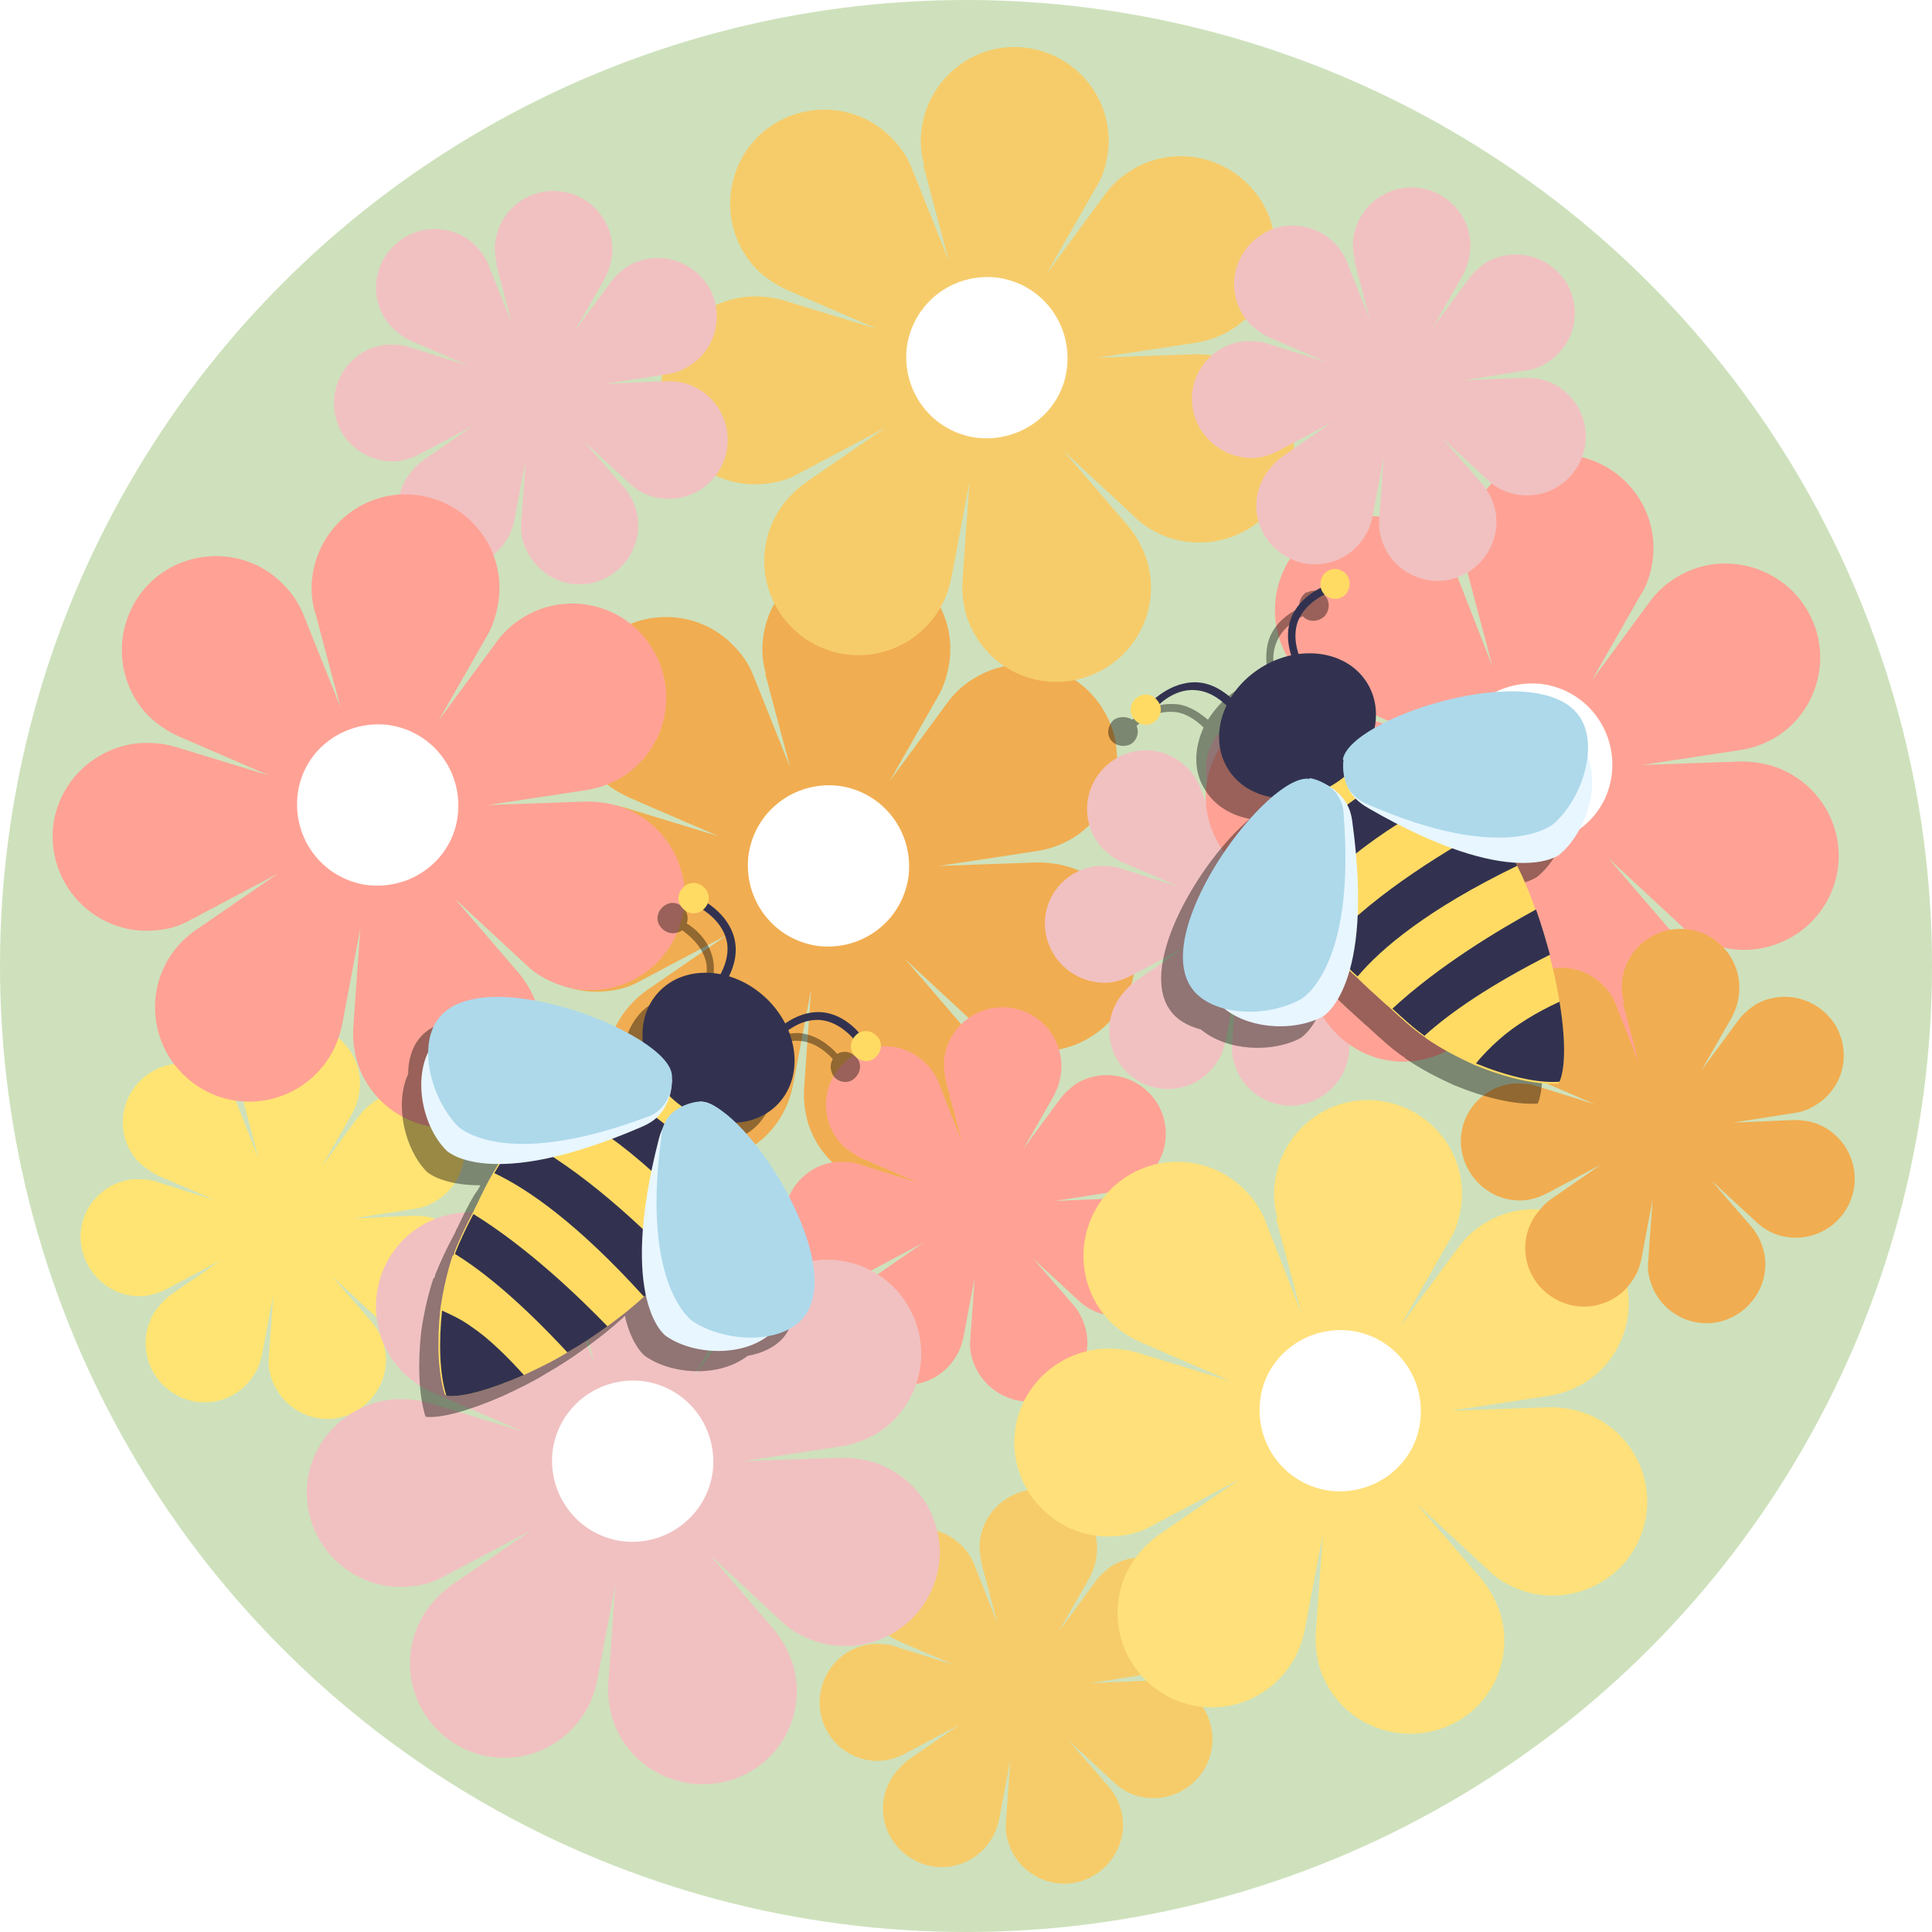 <?xml version="1.0" encoding="UTF-8"?>
<svg id="b" xmlns="http://www.w3.org/2000/svg" width="222" height="222" xmlns:xlink="http://www.w3.org/1999/xlink" viewBox="0 0 222 222">
  <defs>
    <style>
      .cls-1 {
        clip-path: url(#clippath);
      }

      .cls-2 {
        fill: none;
      }

      .cls-2, .cls-3, .cls-4, .cls-5, .cls-6, .cls-7, .cls-8, .cls-9, .cls-10, .cls-11, .cls-12, .cls-13, .cls-14, .cls-15 {
        stroke-width: 0px;
      }

      .cls-3 {
        fill: #cee1bc;
      }

      .cls-4 {
        fill: #ffe07a;
      }

      .cls-4, .cls-7, .cls-10, .cls-11, .cls-12, .cls-14, .cls-15 {
        fill-rule: evenodd;
      }

      .cls-5 {
        fill: #323250;
      }

      .cls-6 {
        fill: #000;
        mix-blend-mode: multiply;
        opacity: .4;
      }

      .cls-6, .cls-16 {
        isolation: isolate;
      }

      .cls-7 {
        fill: #ffe473;
      }

      .cls-8 {
        fill: #add9eb;
      }

      .cls-9 {
        fill: #e8f6ff;
      }

      .cls-10 {
        fill: #fff;
      }

      .cls-11 {
        fill: #f6cc6b;
      }

      .cls-12 {
        fill: #f1c1c1;
      }

      .cls-13 {
        fill: #ffdb64;
      }

      .cls-14 {
        fill: #ffa295;
      }

      .cls-15 {
        fill: #f1ad51;
      }
    </style>
    <clipPath id="clippath">
      <circle class="cls-2" cx="111" cy="111" r="111"/>
    </clipPath>
  </defs>
  <g class="cls-16">
    <g id="b-2" data-name="b">
      <g id="c">
        <g class="cls-1">
          <g>
            <rect class="cls-3" x="-12.4" y="-13.3" width="245" height="245"/>
            <path class="cls-11" d="M112.8,179.6c-.2-.9-.3-1.7-.2-2.6.5-3.7,3.9-6.3,7.6-5.8s6.3,3.9,5.8,7.6c-.1.9-.4,1.7-.8,2.5l-3.5,6.1,4.2-5.7c.5-.7,1.2-1.3,1.9-1.8,3.2-1.9,7.3-.9,9.3,2.3,1.9,3.2.9,7.3-2.3,9.2-.8.5-1.6.8-2.5.9l-7,1.1,7-.3c.9,0,1.8.1,2.6.4,3.5,1.3,5.3,5.2,4,8.7-1.3,3.5-5.2,5.3-8.7,4-.8-.3-1.6-.8-2.2-1.4l-5.2-4.8,4.6,5.3c.6.7,1,1.4,1.3,2.3,1.2,3.5-.8,7.3-4.3,8.5s-7.4-.8-8.5-4.3c-.3-.8-.4-1.7-.3-2.6l.5-7-1.3,6.9c-.2.9-.5,1.7-1,2.4-2,3.1-6.2,4-9.3,1.9-3.1-2-4-6.2-1.9-9.3.5-.7,1.1-1.4,1.8-1.9l5.8-4-6.2,3.3c-.8.4-1.6.7-2.5.8-3.7.4-7-2.4-7.3-6.1-.3-3.7,2.4-7,6.1-7.3.9,0,1.8,0,2.6.3l6.7,2.1-6.5-2.8c-.8-.4-1.5-.9-2.2-1.5-2.6-2.7-2.5-6.9.2-9.5,2.7-2.6,6.9-2.5,9.5.2.6.6,1.1,1.4,1.4,2.2l2.6,6.6-1.8-6.8h0Z"/>
            <path class="cls-15" d="M88,77.4c-.4-1.4-.5-2.8-.3-4.2.8-5.9,6.2-10.1,12.1-9.3,5.9.8,10.1,6.2,9.3,12.1-.2,1.4-.6,2.8-1.3,4l-5.6,9.8,6.7-9.1c.8-1.1,1.9-2.1,3.1-2.8,5.1-3.1,11.8-1.4,14.8,3.7,3.1,5.1,1.4,11.8-3.7,14.8-1.2.7-2.6,1.2-4,1.4l-11.2,1.7,11.3-.4c1.4,0,2.8.2,4.2.7,5.6,2.1,8.5,8.3,6.4,13.9-2.1,5.6-8.3,8.5-13.9,6.4-1.3-.5-2.6-1.2-3.6-2.2l-8.3-7.7,7.4,8.6c.9,1.1,1.6,2.3,2.1,3.7,1.9,5.7-1.2,11.8-6.9,13.6s-11.8-1.2-13.7-6.9c-.4-1.3-.6-2.8-.5-4.2l.8-11.3-2.1,11.1c-.3,1.4-.8,2.7-1.6,3.9-3.3,5-10,6.4-15,3.1-5-3.3-6.4-10-3.1-15,.8-1.2,1.8-2.2,2.9-3l9.3-6.4-10,5.3c-1.2.7-2.6,1.1-4,1.2-5.9.6-11.2-3.8-11.8-9.7-.6-5.9,3.8-11.2,9.8-11.8,1.4-.1,2.8,0,4.2.4l10.8,3.3-10.4-4.5c-1.3-.6-2.5-1.4-3.5-2.4-4.1-4.3-4-11.1.3-15.3,4.3-4.1,11.2-4,15.3.3,1,1,1.8,2.2,2.3,3.5l4.2,10.5-2.9-10.9h0Z"/>
            <path class="cls-10" d="M96.4,90.3c5.1.7,8.6,5.3,8,10.4-.7,5.1-5.3,8.6-10.4,8-5.1-.7-8.6-5.3-8-10.4.7-5.1,5.3-8.6,10.4-8h0Z"/>
            <path class="cls-14" d="M108.7,124.2c-.2-.9-.3-1.7-.2-2.6.5-3.7,3.9-6.3,7.6-5.8s6.3,3.9,5.8,7.6c-.1.9-.4,1.7-.8,2.5l-3.5,6.1,4.2-5.7c.5-.7,1.2-1.3,1.9-1.8,3.2-1.9,7.3-.9,9.3,2.3,1.9,3.2.9,7.3-2.3,9.2-.8.5-1.6.8-2.5.9l-7,1.1,7-.3c.9,0,1.8.1,2.6.4,3.5,1.3,5.3,5.2,4,8.7-1.3,3.5-5.2,5.3-8.7,4-.8-.3-1.6-.8-2.2-1.4l-5.2-4.8,4.6,5.3c.6.7,1,1.4,1.3,2.3,1.2,3.5-.8,7.3-4.3,8.5s-7.3-.8-8.5-4.3c-.3-.8-.4-1.7-.3-2.6l.5-7-1.3,6.9c-.2.9-.5,1.7-1,2.4-2,3.1-6.2,4-9.3,1.9-3.1-2-4-6.2-1.9-9.3.5-.7,1.1-1.4,1.8-1.9l5.8-4-6.2,3.3c-.8.4-1.6.7-2.5.8-3.7.4-7-2.4-7.3-6.1-.3-3.7,2.4-7,6.1-7.3.9,0,1.8,0,2.6.3l6.7,2.1-6.5-2.8c-.8-.4-1.5-.9-2.2-1.5-2.6-2.7-2.5-6.9.2-9.5,2.7-2.6,6.9-2.5,9.5.2.6.6,1.1,1.4,1.4,2.2l2.6,6.6-1.8-6.8h0Z"/>
            <path class="cls-12" d="M138.8,90.2c-.2-.8-.3-1.7-.2-2.6.5-3.7,3.9-6.3,7.6-5.8s6.3,3.9,5.8,7.6c-.1.9-.4,1.7-.8,2.5l-3.5,6.1,4.2-5.7c.5-.7,1.2-1.3,1.9-1.8,3.2-1.9,7.3-.9,9.3,2.3,1.9,3.2.9,7.3-2.3,9.2-.8.5-1.6.8-2.5.9l-7,1.1,7-.3c.9,0,1.8.1,2.6.4,3.5,1.3,5.3,5.2,4,8.7-1.3,3.5-5.2,5.3-8.7,4-.8-.3-1.6-.8-2.2-1.4l-5.2-4.8,4.6,5.3c.6.7,1,1.4,1.3,2.3,1.2,3.5-.8,7.3-4.3,8.5s-7.4-.8-8.5-4.3c-.3-.8-.4-1.7-.3-2.6l.5-7-1.3,6.9c-.2.9-.5,1.7-1,2.4-2,3.1-6.2,4-9.3,1.9-3.1-2-4-6.2-1.9-9.3.5-.7,1.1-1.4,1.8-1.9l5.8-4-6.2,3.3c-.8.4-1.6.7-2.5.8-3.7.3-7-2.4-7.4-6.1s2.4-7,6.1-7.3c.9,0,1.8,0,2.6.3l6.7,2.1-6.5-2.8c-.8-.3-1.5-.9-2.2-1.5-2.6-2.7-2.5-6.9.2-9.5,2.7-2.6,6.9-2.5,9.5.2.6.6,1.1,1.4,1.4,2.2l2.6,6.6-1.8-6.8h0Z"/>
            <path class="cls-7" d="M28.1,126.2c-.2-.9-.3-1.7-.2-2.6.5-3.7,3.9-6.3,7.6-5.8,3.7.5,6.3,3.9,5.8,7.6-.1.9-.4,1.7-.8,2.5l-3.5,6.1,4.2-5.7c.5-.7,1.2-1.3,1.9-1.8,3.2-1.9,7.3-.9,9.3,2.3,1.9,3.2.9,7.3-2.3,9.2-.8.5-1.6.8-2.5.9l-7,1.1,7-.3c.9,0,1.8.1,2.6.4,3.5,1.3,5.3,5.2,4,8.7s-5.2,5.3-8.7,4c-.8-.3-1.6-.8-2.2-1.4l-5.2-4.8,4.6,5.3c.6.7,1,1.4,1.3,2.3,1.2,3.5-.8,7.3-4.3,8.5-3.5,1.2-7.3-.8-8.5-4.3-.3-.8-.4-1.7-.3-2.6l.5-7-1.3,6.9c-.2.9-.5,1.7-1,2.4-2,3.1-6.2,4-9.3,1.9-3.1-2-4-6.2-2-9.3.5-.7,1.1-1.4,1.8-1.9l5.8-4-6.2,3.3c-.8.4-1.6.7-2.5.8-3.7.4-7-2.4-7.4-6.1-.4-3.7,2.4-7,6.1-7.3.9,0,1.8,0,2.6.3l6.7,2.1-6.5-2.8c-.8-.4-1.5-.9-2.2-1.5-2.6-2.7-2.5-6.9.2-9.5,2.7-2.6,6.9-2.5,9.5.2.6.6,1.1,1.4,1.4,2.2l2.6,6.6-1.8-6.8h0Z"/>
            <path class="cls-11" d="M106.2,19c-.4-1.4-.5-2.8-.3-4.2.8-5.9,6.2-10.1,12.1-9.3,5.9.8,10.1,6.2,9.3,12.1-.2,1.4-.6,2.8-1.4,4l-5.6,9.8,6.7-9.1c.8-1.1,1.9-2.1,3.1-2.8,5.1-3.1,11.8-1.4,14.9,3.7,3.1,5.1,1.4,11.8-3.7,14.8-1.2.7-2.6,1.2-4,1.4l-11.2,1.7,11.3-.4c1.4,0,2.8.2,4.2.7,5.6,2.1,8.5,8.3,6.4,13.9-2.1,5.6-8.3,8.4-13.9,6.4-1.3-.5-2.6-1.2-3.6-2.2l-8.3-7.7,7.4,8.6c.9,1.1,1.6,2.3,2.1,3.7,1.9,5.7-1.2,11.8-6.9,13.7s-11.8-1.2-13.7-6.9c-.4-1.3-.6-2.8-.5-4.2l.8-11.3-2.1,11.1c-.3,1.4-.8,2.7-1.6,3.9-3.3,5-10,6.4-15,3.1-5-3.3-6.4-10-3.1-15,.8-1.2,1.8-2.2,2.9-3l9.3-6.4-10,5.3c-1.2.7-2.6,1.1-4,1.2-5.9.6-11.2-3.8-11.8-9.7-.6-5.9,3.8-11.2,9.8-11.8,1.4-.1,2.8,0,4.2.4l10.8,3.3-10.4-4.5c-1.3-.6-2.5-1.4-3.5-2.4-4.1-4.3-4-11.1.3-15.3,4.3-4.1,11.2-4,15.3.3,1,1,1.8,2.2,2.3,3.5l4.2,10.5-2.9-10.9h0Z"/>
            <path class="cls-10" d="M114.6,31.9c5.1.7,8.6,5.3,8,10.4s-5.3,8.6-10.4,8c-5.1-.7-8.6-5.3-8-10.4.7-5.1,5.3-8.6,10.4-8h0Z"/>
            <path class="cls-4" d="M146.8,140c-.4-1.4-.5-2.8-.3-4.2.8-5.9,6.2-10.1,12.1-9.3,5.9.8,10.1,6.2,9.3,12.1-.2,1.4-.6,2.8-1.4,4l-5.6,9.8,6.7-9.1c.8-1.1,1.9-2.1,3.1-2.8,5.1-3.1,11.8-1.4,14.9,3.7,3.1,5.1,1.4,11.8-3.7,14.8-1.2.7-2.6,1.2-4,1.4l-11.2,1.7,11.3-.4c1.4,0,2.8.2,4.2.7,5.6,2.1,8.5,8.3,6.4,13.9-2.1,5.6-8.3,8.4-13.9,6.4-1.3-.5-2.6-1.2-3.6-2.2l-8.3-7.7,7.4,8.6c.9,1.1,1.6,2.3,2.1,3.7,1.9,5.7-1.2,11.8-6.9,13.6s-11.8-1.2-13.7-6.9c-.4-1.3-.6-2.8-.5-4.2l.8-11.3-2.1,11.1c-.3,1.4-.8,2.7-1.6,3.9-3.3,5-10,6.4-15,3.1-5-3.3-6.4-10-3.1-15,.8-1.2,1.8-2.2,2.9-3l9.3-6.4-10,5.3c-1.2.7-2.6,1.1-4,1.2-5.9.6-11.2-3.8-11.8-9.7s3.8-11.2,9.8-11.8c1.4-.1,2.8,0,4.2.4l10.8,3.3-10.4-4.5c-1.3-.6-2.5-1.4-3.5-2.4-4.1-4.3-4-11.1.3-15.3,4.3-4.1,11.1-4,15.3.3,1,1,1.8,2.2,2.3,3.5l4.1,10.5-2.9-10.9h0Z"/>
            <path class="cls-10" d="M155.2,152.9c5.1.7,8.6,5.3,8,10.4s-5.3,8.6-10.4,8c-5.1-.7-8.6-5.3-8-10.4s5.3-8.6,10.4-8h0Z"/>
            <path class="cls-12" d="M65.5,145.8c-.4-1.4-.5-2.8-.3-4.2.8-5.9,6.2-10.1,12.1-9.3,5.9.8,10.1,6.2,9.3,12.1-.2,1.4-.6,2.8-1.3,4l-5.6,9.8,6.7-9.1c.8-1.1,1.9-2.1,3.1-2.8,5.1-3.1,11.8-1.4,14.8,3.7,3.1,5.1,1.4,11.8-3.7,14.8-1.2.7-2.6,1.2-4,1.4l-11.2,1.7,11.3-.4c1.4,0,2.8.2,4.2.7,5.6,2.1,8.5,8.3,6.4,13.9s-8.3,8.4-13.9,6.4c-1.3-.5-2.6-1.2-3.6-2.2l-8.3-7.7,7.4,8.6c.9,1.1,1.6,2.3,2.1,3.7,1.9,5.7-1.2,11.8-6.9,13.6s-11.8-1.2-13.7-6.9c-.4-1.3-.6-2.8-.5-4.2l.8-11.3-2.1,11.1c-.3,1.4-.8,2.7-1.6,3.9-3.3,5-10,6.4-15,3.1-5-3.3-6.4-10-3.1-15,.8-1.2,1.8-2.2,2.9-3l9.3-6.4-10,5.3c-1.2.7-2.6,1.1-4,1.2-5.9.6-11.2-3.8-11.8-9.7-.6-5.9,3.8-11.2,9.8-11.8,1.4-.1,2.8,0,4.2.4l10.8,3.3-10.4-4.5c-1.3-.6-2.5-1.4-3.5-2.4-4.1-4.3-4-11.1.3-15.3,4.3-4.1,11.1-4,15.3.3,1,1,1.8,2.2,2.3,3.5l4.2,10.5-2.9-10.9h0Z"/>
            <path class="cls-10" d="M73.9,158.7c5.1.7,8.6,5.3,8,10.4-.7,5.1-5.3,8.6-10.4,8-5.1-.7-8.6-5.3-8-10.4.7-5.1,5.3-8.6,10.4-8h0Z"/>
            <path class="cls-14" d="M168.8,65.8c-.4-1.4-.5-2.8-.3-4.2.8-5.9,6.2-10.1,12.1-9.3,5.9.8,10.1,6.2,9.3,12.1-.2,1.4-.6,2.8-1.4,4l-5.6,9.8,6.7-9.1c.8-1.1,1.9-2.1,3.1-2.8,5.1-3.1,11.8-1.4,14.9,3.7,3.1,5.1,1.4,11.8-3.7,14.8-1.2.7-2.6,1.2-4,1.4l-11.2,1.7,11.3-.4c1.4,0,2.8.2,4.2.7,5.6,2.1,8.5,8.3,6.4,13.9-2.1,5.6-8.3,8.4-13.9,6.4-1.3-.5-2.6-1.2-3.6-2.2l-8.3-7.7,7.4,8.6c.9,1.1,1.6,2.3,2.1,3.7,1.9,5.7-1.2,11.8-6.9,13.6s-11.8-1.2-13.7-6.9c-.4-1.3-.6-2.8-.5-4.2l.8-11.3-2.1,11.1c-.3,1.4-.8,2.7-1.6,3.9-3.3,5-10,6.4-15,3.1-5-3.3-6.4-10-3.1-15,.8-1.2,1.8-2.2,2.9-3l9.3-6.4-10,5.3c-1.2.7-2.6,1.1-4,1.2-5.9.6-11.2-3.8-11.8-9.7-.6-5.9,3.8-11.2,9.8-11.8,1.4-.1,2.8,0,4.2.4l10.8,3.3-10.4-4.5c-1.3-.6-2.5-1.4-3.5-2.4-4.1-4.3-4-11.1.3-15.3,4.3-4.1,11.1-4,15.3.3,1,1,1.8,2.2,2.3,3.5l4.1,10.5-2.9-10.9h0Z"/>
            <path class="cls-10" d="M177.2,78.6c5.1.7,8.6,5.3,8,10.4s-5.3,8.6-10.4,8-8.6-5.3-8-10.4,5.3-8.6,10.4-8h0Z"/>
            <path class="cls-12" d="M155.7,30c-.2-.8-.3-1.7-.2-2.6.5-3.7,3.9-6.3,7.6-5.8s6.3,3.9,5.8,7.5c-.1.9-.4,1.7-.8,2.5l-3.5,6.1,4.2-5.7c.5-.7,1.2-1.3,1.9-1.8,3.2-1.9,7.3-.9,9.3,2.3,1.9,3.2.9,7.3-2.3,9.2-.8.5-1.6.8-2.5.9l-7,1.1,7-.3c.9,0,1.8.1,2.6.4,3.5,1.3,5.3,5.2,4,8.7-1.3,3.5-5.2,5.3-8.7,4-.8-.3-1.6-.8-2.2-1.4l-5.2-4.8,4.6,5.3c.6.7,1,1.4,1.3,2.3,1.2,3.5-.8,7.3-4.3,8.5-3.5,1.2-7.4-.8-8.5-4.3-.3-.8-.4-1.7-.3-2.6l.5-7-1.3,6.9c-.2.9-.5,1.7-1,2.4-2,3.1-6.2,4-9.3,1.9-3.1-2-4-6.2-1.9-9.3.5-.7,1.1-1.4,1.8-1.9l5.8-4-6.2,3.3c-.8.4-1.6.7-2.5.8-3.7.3-7-2.4-7.4-6.1s2.4-7,6.1-7.3c.9,0,1.8,0,2.6.3l6.7,2.1-6.5-2.8c-.8-.3-1.5-.9-2.2-1.5-2.6-2.7-2.5-6.9.2-9.5,2.7-2.6,6.9-2.5,9.5.2.6.6,1.1,1.4,1.4,2.2l2.6,6.5-1.8-6.8h0Z"/>
            <path class="cls-15" d="M186.6,115.2c-.2-.8-.3-1.7-.2-2.6.5-3.7,3.9-6.3,7.6-5.8s6.3,3.9,5.8,7.6c-.1.9-.4,1.7-.8,2.5l-3.5,6.1,4.2-5.7c.5-.7,1.2-1.3,1.9-1.8,3.2-1.9,7.3-.9,9.3,2.3,1.9,3.2.9,7.3-2.3,9.2-.8.5-1.6.8-2.5.9l-7,1.1,7-.3c.9,0,1.8.1,2.6.4,3.5,1.3,5.3,5.2,4,8.7s-5.2,5.3-8.7,4c-.8-.3-1.6-.8-2.2-1.4l-5.2-4.8,4.6,5.3c.6.7,1,1.4,1.3,2.3,1.2,3.5-.8,7.3-4.3,8.5s-7.4-.8-8.5-4.3c-.3-.8-.4-1.7-.3-2.6l.5-7-1.3,6.9c-.2.9-.5,1.7-1,2.4-2,3.1-6.2,4-9.3,1.9-3.1-2-4-6.2-1.9-9.3.5-.7,1.1-1.4,1.8-1.9l5.8-4-6.2,3.3c-.8.4-1.6.7-2.5.8-3.7.4-7-2.4-7.4-6.1-.4-3.7,2.4-7,6.1-7.3.9,0,1.8,0,2.6.3l6.7,2.1-6.5-2.8c-.8-.4-1.5-.9-2.2-1.5-2.6-2.7-2.5-6.9.2-9.5,2.7-2.6,6.9-2.5,9.5.2.6.6,1.1,1.4,1.4,2.2l2.6,6.6-1.8-6.8h0Z"/>
            <path class="cls-12" d="M57.1,30.4c-.2-.8-.3-1.7-.2-2.6.5-3.7,3.9-6.3,7.6-5.8,3.7.5,6.3,3.9,5.8,7.5-.1.9-.4,1.7-.8,2.5l-3.5,6.1,4.2-5.7c.5-.7,1.2-1.3,1.9-1.8,3.2-1.9,7.3-.9,9.3,2.3,1.9,3.2.9,7.3-2.3,9.2-.8.5-1.6.8-2.5.9l-7,1.1,7-.3c.9,0,1.8.1,2.6.4,3.5,1.3,5.3,5.2,4,8.7-1.3,3.5-5.2,5.3-8.7,4-.8-.3-1.6-.8-2.2-1.4l-5.2-4.8,4.6,5.3c.6.7,1,1.4,1.3,2.3,1.2,3.5-.8,7.3-4.3,8.5-3.5,1.2-7.3-.8-8.5-4.3-.3-.8-.4-1.7-.3-2.6l.5-7-1.3,6.9c-.2.9-.5,1.7-1,2.4-2,3.1-6.2,4-9.3,1.9-3.1-2-4-6.2-2-9.3.5-.7,1.1-1.4,1.8-1.9l5.8-4-6.2,3.3c-.8.4-1.6.7-2.5.8-3.7.3-7-2.4-7.3-6.1-.3-3.7,2.4-7,6.1-7.3.9,0,1.8,0,2.6.3l6.7,2.1-6.5-2.8c-.8-.3-1.5-.9-2.2-1.5-2.6-2.7-2.5-6.9.2-9.5,2.7-2.6,7-2.5,9.5.2.6.6,1.1,1.4,1.4,2.2l2.6,6.5-1.8-6.8h0Z"/>
            <path class="cls-14" d="M36.2,70.4c-.4-1.4-.5-2.8-.3-4.2.8-5.9,6.2-10.1,12.1-9.3,5.9.8,10.1,6.2,9.3,12.1-.2,1.4-.6,2.8-1.3,4l-5.6,9.8,6.7-9.1c.8-1.1,1.9-2.1,3.1-2.8,5.1-3.1,11.8-1.4,14.8,3.7,3.1,5.1,1.4,11.8-3.7,14.8-1.2.7-2.6,1.2-4,1.4l-11.2,1.7,11.3-.4c1.4,0,2.8.2,4.2.7,5.6,2.1,8.5,8.3,6.4,13.9s-8.3,8.5-13.9,6.4c-1.3-.5-2.6-1.2-3.6-2.2l-8.3-7.7,7.4,8.6c.9,1.1,1.6,2.3,2.1,3.7,1.9,5.7-1.2,11.8-6.9,13.6s-11.8-1.2-13.7-6.9c-.4-1.3-.6-2.8-.5-4.2l.8-11.3-2.1,11.1c-.3,1.4-.8,2.7-1.6,3.9-3.3,5-10,6.4-15,3.1-5-3.3-6.4-10-3.1-15,.8-1.2,1.8-2.2,3-3l9.3-6.4-10,5.3c-1.2.7-2.6,1.1-4,1.2-5.9.6-11.2-3.8-11.8-9.7-.6-5.9,3.8-11.2,9.8-11.8,1.4-.1,2.8,0,4.2.4l10.8,3.3-10.4-4.5c-1.3-.6-2.5-1.4-3.5-2.4-4.1-4.3-4-11.1.3-15.3,4.3-4.1,11.2-4,15.3.3,1,1,1.8,2.2,2.3,3.5l4.2,10.5-2.9-10.9h0Z"/>
            <path class="cls-10" d="M44.6,83.3c5.1.7,8.6,5.3,8,10.4s-5.3,8.6-10.4,8c-5.1-.7-8.6-5.3-8-10.4s5.3-8.6,10.4-8h0Z"/>
            <path class="cls-6" d="M98.3,121.4c-.6-.6-1.4-.7-2.1-.3-.8-.9-2.3-2.2-4.4-2.4-1.3,0-2.7.3-4,1.2-.6-1.1-1.3-2-2.2-2.9-1.3-1.2-2.8-2.1-4.4-2.5.8-1.5,1-3,.7-4.4-.5-2.1-2-3.4-3-4,.3-.7,0-1.5-.6-2-.8-.6-1.8-.4-2.4.4-.6.8-.4,1.8.4,2.4.7.5,1.5.4,2.1,0,.8.6,2.2,1.7,2.7,3.5.3,1.2,0,2.6-.7,4-2.6-.4-5.2.2-6.9,2.1-1.4,1.6-2,3.6-1.8,5.8-6.2-4.1-19.5-7.9-23.5-3-.9,1.1-1.3,2.6-1.3,4.1-1.6,3.5-.4,8.6,2.1,11.2,0,0,1.6,1.6,6.2,1.6-.2.4-.4.7-.7,1.1-.7,1.2-1.3,2.4-1.9,3.7-.2.3-.3.7-.5,1-.8,1.5-1.5,3-2.1,4.5,0,.1,0,.3-.2.4-.6,1.8-1.1,4-1.4,6.1h0c-.4,3.6-.3,7.3.5,9.8h0c1.8.2,5-.7,8.9-2.4,1.7-.8,3.4-1.6,5-2.6,1.6-.9,3.1-1.9,4.6-3,1.5-1.1,2.9-2.2,4.2-3.4,0,0,.1-.1.2-.2.8,3.5,2.3,4.6,2.3,4.6,3.1,2.2,8.6,2.5,11.8,0,1.7-.3,3.2-1,4.2-2.2,3.9-5-2.5-17.1-7.8-22.3,1.9-.1,3.6-.8,4.9-2.2,2-2.2,2.3-5.4,1.1-8.4,1.2-.8,2.4-1.2,3.5-1.1,1.8.1,3.2,1.3,3.9,2.1-.4.6-.3,1.5.2,2.1.7.7,1.8.7,2.4,0,.7-.7.7-1.8,0-2.4h0Z"/>
            <path class="cls-13" d="M51.3,160.4c1.8.2,5-.7,8.9-2.4,1.7-.8,3.4-1.6,5-2.6,1.6-.9,3.1-1.9,4.6-3,1.5-1.1,2.9-2.2,4.2-3.4.7-.6,1.4-1.2,2-1.9.6-.6,1.3-1.3,1.9-1.9,1.2-1.3,2.4-2.8,3.4-4.3.6-.9,1.1-1.8,1.6-2.7.4-.8.8-1.6,1-2.4,2.1-6.1-.8-9.8-2.1-11.5-1.7-2.3-7.1-5.6-14.4-1.8-.2.1-.5.2-.7.4-1.6,1-2.9,2.3-4.2,3.7,0,0-.1.1-.2.2-1.1,1.2-2,2.4-2.9,3.7h0c-.4.6-.9,1.3-1.3,1.9-.5.8-.9,1.5-1.4,2.3-.7,1.2-1.3,2.4-1.9,3.7-.2.3-.3.7-.5,1-.8,1.5-1.5,3-2.1,4.5,0,.1,0,.3-.2.4-.6,1.8-1.1,4-1.4,6.1-.4,3.6-.3,7.3.5,9.8h0Z"/>
            <path class="cls-5" d="M51.3,160.4c1.8.2,5-.7,8.9-2.4-1.9-2.1-4-4.2-6.1-5.6-1.1-.8-2.2-1.3-3.3-1.8-.4,3.6-.3,7.3.5,9.8h0Z"/>
            <path class="cls-5" d="M52.3,144.1c3.4,2.1,7.6,5.6,12.9,11.3,1.6-.9,3.1-1.9,4.6-3-3.3-3.4-9.1-9-15.4-12.9-.8,1.5-1.5,3-2.1,4.5h0Z"/>
            <path class="cls-5" d="M74,149c.7-.6,1.4-1.2,2-1.9.6-.6,1.3-1.3,1.9-1.9-3.8-3.9-11-10.9-18.4-14.6h0c-.4.6-.9,1.3-1.3,1.9-.5.8-.9,1.5-1.4,2.3,3.8,1.8,9.5,5.7,17.2,14.2h0Z"/>
            <path class="cls-5" d="M62.6,126.7c3.6,1.1,9.8,4.5,18.7,14.3.6-.9,1.1-1.8,1.6-2.7.4-.8.8-1.6,1-2.4-4.2-4.1-10.6-9.9-17.1-12.9-1.6,1-2.9,2.3-4.2,3.7h0Z"/>
            <ellipse class="cls-5" cx="82.6" cy="120.4" rx="7.9" ry="9.4" transform="translate(-61.9 99.2) rotate(-47.2)"/>
            <path class="cls-5" d="M99,120.1c-.2,0-.4,0-.5-.2,0,0-1.7-2.5-4.3-2.7-1.9-.1-3.8.9-5.8,3.2-.2.2-.4.2-.6,0-.2-.2-.2-.4,0-.6,2.2-2.5,4.4-3.6,6.5-3.5,3.1.2,4.9,3,5,3.1.1.2,0,.5-.1.6,0,0,0,0,0,0h0Z"/>
            <path class="cls-13" d="M98.3,119c-.7.7-.7,1.8,0,2.4.7.7,1.8.7,2.4,0,.7-.7.7-1.8,0-2.4-.7-.7-1.8-.7-2.4,0Z"/>
            <path class="cls-5" d="M81.6,114.9c-.1,0-.3,0-.4,0-.2-.2-.2-.4,0-.6,1.9-2.3,2.7-4.4,2.3-6.2-.6-2.6-3.3-3.9-3.3-3.9-.2,0-.3-.4-.2-.6,0-.2.4-.3.6-.2.1,0,3.1,1.5,3.8,4.5.5,2.1-.3,4.5-2.5,7,0,0-.1.1-.2.1h0Z"/>
            <path class="cls-13" d="M81.1,104.2c-.6.8-1.6,1-2.4.4-.8-.6-1-1.6-.4-2.4.6-.8,1.6-1,2.4-.4.8.6,1,1.6.4,2.4Z"/>
            <path class="cls-9" d="M77.2,124.2c0-4.9-21.1-11.7-27.1-4.7-2.9,3.4-1.8,9.7,1.2,12.7,0,0,4.8,4.9,22.4-2.7.7-.3,1.7-.8,2.4-1.8,0,0,1.1-1.4,1.1-3.5Z"/>
            <path class="cls-9" d="M80.3,126.6c4.8-.7,14.8,19,8.9,26-2.9,3.4-9.3,3.3-12.7.9,0,0-5.6-3.9-.8-22.6.2-.8.6-1.8,1.4-2.7,0,0,1.2-1.3,3.3-1.6h0Z"/>
            <path class="cls-8" d="M77.2,123.5c-.4-4.8-21.5-13-26.7-6.6-2.6,3.1-1,9.3,2.1,12.5,0,0,5,5.2,21.6-1,.7-.2,1.6-.7,2.2-1.6,0,0,1-1.3.8-3.4h0Z"/>
            <path class="cls-8" d="M80.2,126.6c4.8-.6,17.3,18.2,12.2,24.7-2.5,3.2-8.9,3-12.7.6,0,0-6.1-3.8-3.7-21.3,0-.7.3-1.7,1-2.5,0,0,1.1-1.2,3.1-1.5h0Z"/>
            <path class="cls-6" d="M150.2,68c-.7.4-1,1.2-.9,1.9-1.1.5-2.8,1.6-3.5,3.6-.4,1.3-.4,2.7,0,4.2-1.2.2-2.3.7-3.4,1.4-1.5.9-2.7,2.2-3.6,3.6-1.3-1.1-2.6-1.8-4-1.8-2.1-.1-3.8,1-4.7,1.8-.6-.4-1.5-.4-2.1,0-.7.6-.9,1.7-.3,2.4.6.7,1.7.8,2.4.3.6-.5.8-1.3.5-2,.8-.7,2.3-1.7,4.1-1.6,1.2,0,2.5.7,3.6,1.8-1.1,2.4-1.2,5.1.2,7.2,1.1,1.8,3,2.9,5.1,3.3-5.7,4.8-12.8,16.7-9.2,21.9.8,1.2,2.1,1.9,3.6,2.3,3,2.5,8.2,2.7,11.4,1,0,0,2-1.1,3.2-5.6.3.3.6.6.9.9,1,1,2,1.9,3,2.8.3.3.6.5.9.8,1.2,1.1,2.5,2.3,3.8,3.2.1,0,.2.2.4.3,1.6,1.1,3.5,2.1,5.5,3h0c3.4,1.4,7,2.3,9.6,2.1h0c.7-1.6.7-5,0-9.2-.3-1.8-.7-3.7-1.2-5.5-.5-1.8-1-3.5-1.6-5.2-.6-1.7-1.3-3.4-2.1-5,0,0,0-.1-.1-.2,3.6.2,5-1,5-1,2.9-2.4,4.7-7.6,3.2-11.4.2-1.7-.1-3.4-1-4.6-3.7-5.1-17.1-2.2-23.6,1.6.4-1.8.2-3.7-.8-5.3-1.6-2.6-4.6-3.7-7.8-3.3-.5-1.4-.5-2.6-.1-3.7.6-1.7,2.1-2.7,3.1-3.2.5.6,1.4.7,2.1.3.8-.4,1.1-1.5.7-2.3-.4-.8-1.5-1.2-2.3-.7h0Z"/>
            <path class="cls-13" d="M179.2,124.3c.7-1.6.7-5,0-9.2-.3-1.8-.7-3.7-1.2-5.5-.5-1.8-1-3.5-1.6-5.2-.6-1.7-1.3-3.4-2.1-5-.4-.8-.8-1.7-1.2-2.4-.4-.8-.9-1.6-1.4-2.3-1-1.6-2-3.1-3.2-4.4-.7-.8-1.4-1.5-2.2-2.2-.7-.6-1.4-1.2-2.1-1.6-5.4-3.6-9.7-1.9-11.7-1.1-2.7,1.1-7.3,5.3-5.6,13.4,0,.3.1.5.2.8.5,1.8,1.5,3.4,2.5,5,0,0,.1.2.1.2.9,1.3,1.8,2.6,2.8,3.8h0c.5.6,1,1.2,1.5,1.8.6.7,1.2,1.3,1.9,1.9,1,1,2,1.9,3,2.8.3.3.6.5.9.8,1.2,1.1,2.5,2.3,3.8,3.2.1,0,.2.2.4.3,1.6,1.1,3.5,2.1,5.5,3,3.4,1.4,7,2.3,9.6,2.1h0Z"/>
            <path class="cls-5" d="M179.2,124.3c.7-1.6.7-5,0-9.2-2.6,1.2-5.1,2.7-7,4.4-1,.9-1.9,1.8-2.6,2.7,3.4,1.4,7,2.3,9.6,2.1h0Z"/>
            <path class="cls-5" d="M163.7,119c3-2.7,7.5-5.8,14.4-9.3-.5-1.8-1-3.5-1.6-5.2-4.2,2.3-11.1,6.4-16.5,11.4,1.2,1.1,2.5,2.3,3.8,3.2h0Z"/>
            <path class="cls-5" d="M174.3,99.4c-.4-.8-.8-1.7-1.2-2.4-.4-.8-.9-1.6-1.4-2.3-4.8,2.6-13.5,7.7-19.1,13.8h0c.5.6,1,1.2,1.5,1.8.6.7,1.2,1.3,1.9,1.9,2.7-3.2,8-7.7,18.3-12.7h0Z"/>
            <path class="cls-5" d="M149.7,104.4c2.1-3.2,7-8.2,18.8-14.2-.7-.8-1.4-1.5-2.2-2.2-.7-.6-1.4-1.2-2.1-1.6-5.1,2.9-12.4,7.6-17.1,13,.5,1.8,1.5,3.4,2.5,5h0Z"/>
            <ellipse class="cls-5" cx="149.1" cy="83.4" rx="9.4" ry="7.9" transform="translate(-21.6 90.5) rotate(-31.6)"/>
            <path class="cls-5" d="M153.2,67.5c0,.2-.1.4-.3.5,0,0-2.9,1-3.8,3.5-.6,1.8-.1,4,1.5,6.4.1.2,0,.5-.1.6-.2.1-.5,0-.6-.1-1.8-2.7-2.3-5.2-1.6-7.2,1-2.9,4.2-4,4.3-4,.2,0,.5,0,.6.3,0,0,0,0,0,0h0Z"/>
            <path class="cls-13" d="M151.9,67.9c.4.8,1.5,1.2,2.3.7.8-.4,1.1-1.5.7-2.3-.4-.8-1.5-1.2-2.3-.7-.8.4-1.1,1.5-.7,2.3Z"/>
            <path class="cls-5" d="M143.5,82.9c0,.2,0,.3-.2.4-.2.1-.5,0-.6-.1-1.7-2.5-3.5-3.8-5.4-3.9-2.6-.2-4.6,2.1-4.6,2.2-.2.2-.4.2-.6,0-.2-.2-.2-.4,0-.6,0-.1,2.3-2.6,5.4-2.5,2.2.1,4.2,1.6,6.1,4.2,0,0,0,.1,0,.2Z"/>
            <path class="cls-13" d="M133,80.5c.6.7.5,1.8-.3,2.4-.7.6-1.8.5-2.4-.3-.6-.7-.5-1.8.3-2.4.7-.6,1.8-.5,2.4.3Z"/>
            <path class="cls-9" d="M151.2,89.7c-4.7-1.2-16.9,17.2-11.8,24.8,2.5,3.7,8.9,4.3,12.6,2.3,0,0,6-3.3,3.4-22.3-.1-.8-.3-1.8-1.1-2.8,0,0-1.1-1.5-3.1-2h0Z"/>
            <path class="cls-9" d="M154.4,87.3c.6-4.8,22.3-9.2,27.4-1.6,2.5,3.8.6,9.8-2.6,12.5,0,0-5.3,4.3-21.9-5.3-.7-.4-1.6-1-2.2-2,0,0-.9-1.6-.7-3.6h0Z"/>
            <path class="cls-8" d="M150.5,89.5c-4.7-.8-18.3,17.2-13.6,24,2.3,3.3,8.7,3.5,12.6,1.3,0,0,6.3-3.4,4.9-21.1,0-.7-.2-1.7-.9-2.6,0,0-1-1.3-3-1.7h0Z"/>
            <path class="cls-8" d="M154.3,87.3c.7-4.8,22.2-11.8,27.1-5.1,2.4,3.3.5,9.4-2.8,12.4,0,0-5.3,4.9-21.5-2.2-.7-.3-1.5-.8-2.1-1.7,0,0-.9-1.4-.6-3.4h0Z"/>
          </g>
        </g>
      </g>
    </g>
  </g>
</svg>